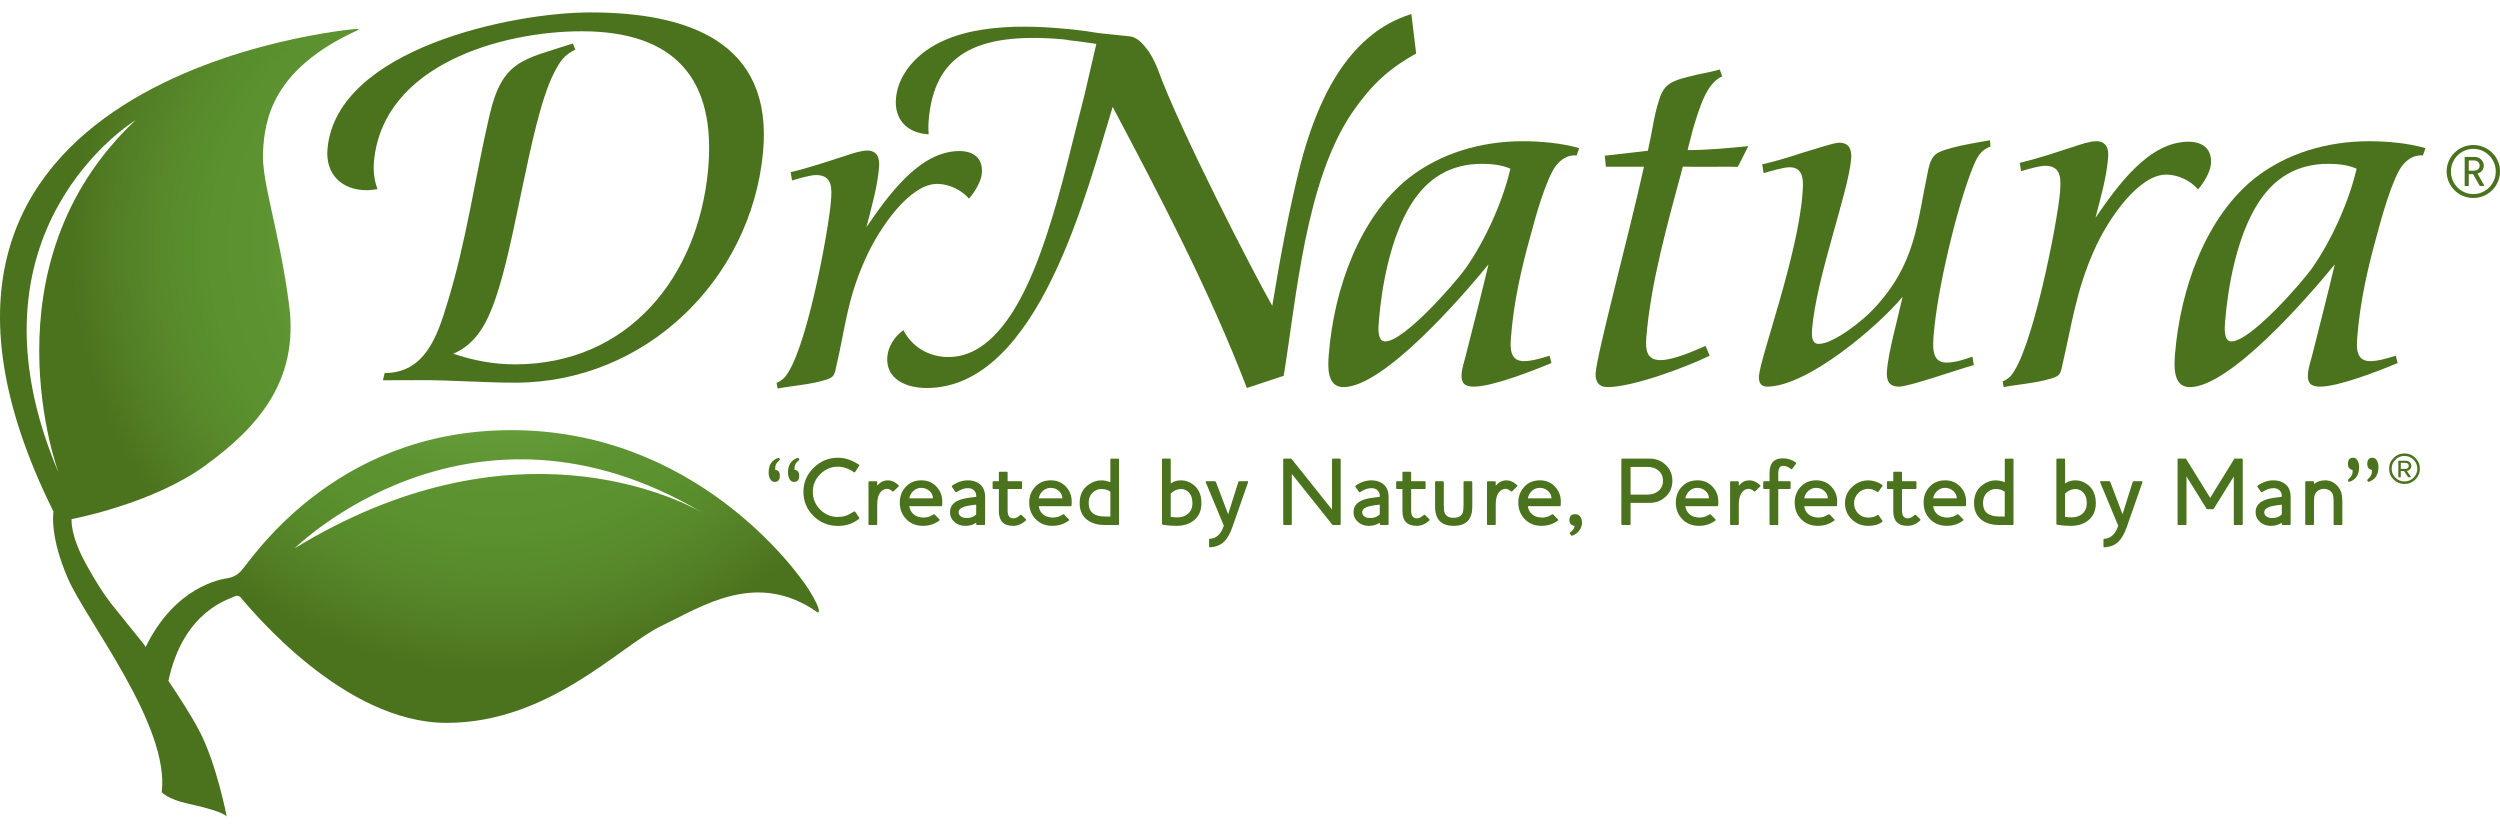 <svg width="190" height="63" viewBox="0 0 190 63" fill="none" xmlns="http://www.w3.org/2000/svg">
<path d="M39.144 29.084C36.768 29.084 34.448 28.891 32.071 28.891C31.096 28.891 30.104 28.895 29.102 28.9L29.236 28.351C32.317 28.351 33.251 25.486 33.981 23.085C35.446 18.364 36.101 13.485 37.212 8.725C38.195 4.545 39.749 4.545 43.538 3.306L43.723 3.769C42.868 4.195 42.592 4.622 42.162 5.435C41.077 7.447 40.239 11.747 39.76 13.952C39.14 16.774 38.213 22.081 36.891 24.519C36.321 25.563 35.579 26.414 34.443 26.879C35.918 27.383 37.487 27.692 39.122 27.692C47.775 27.692 53.046 21.032 53.81 12.945C54.468 5.975 51.26 2.377 44.209 2.377C38.166 2.377 29.116 4.895 28.425 12.246C28.354 12.984 28.442 13.719 28.69 14.375C28.414 14.415 28.138 14.454 27.862 14.454C25.953 14.454 24.707 13.215 24.892 11.281C25.609 3.692 38.967 0.944 44.848 0.944C52.178 0.944 58.793 3.111 57.989 11.59C57.073 21.267 49.047 29.084 39.144 29.084Z" fill="#4B721D"/>
<path d="M73.644 15.095C73.057 14.423 72.115 13.976 71.215 13.976C69.187 13.976 66.872 17.183 65.731 19.759C64.359 22.853 64.275 24.796 63.538 27.929C63.412 28.563 63.327 28.713 62.637 28.901C61.559 29.235 59.97 29.345 59.097 29.532L59.017 29.088C59.206 29.049 59.369 28.901 59.569 28.75C61.243 27.036 62.977 17.483 63.148 15.319C63.224 14.388 63.307 13.305 62.032 13.305C61.576 13.305 60.696 13.568 60.194 13.717L60.091 13.082C61.51 12.748 62.818 12.301 64.212 11.853C64.636 11.703 65.442 11.441 65.896 11.441C66.644 11.441 66.865 11.965 66.811 12.674C66.691 14.203 66.233 15.733 65.85 17.261C67.419 14.986 69.834 11.479 72.914 11.479C74.004 11.479 74.713 12.038 74.622 13.158C74.572 13.79 74.096 14.573 73.644 15.095Z" fill="#4B721D"/>
<path d="M119.826 11.816C119.375 11.778 118.84 11.892 118.307 12.527C117.517 13.457 116.619 16.774 116.353 17.785C115.622 20.395 115.044 22.932 114.835 25.619C114.772 26.438 114.731 27.446 115.822 27.446C116.42 27.446 117.153 27.221 117.771 27.036L117.909 27.594C116.477 28.188 113.412 29.384 112.022 29.384C111.312 29.384 111.031 29.123 111.082 28.413C111.128 27.852 111.362 27.257 111.479 26.698C112.026 24.536 112.568 22.448 113.126 20.094C111.05 22.632 105.15 29.421 102.104 29.421C100.828 29.421 100.915 27.852 100.987 26.959C101.379 21.923 103.352 16.441 107.11 13.493C109.471 11.667 112.51 10.733 115.737 10.733C117.163 10.733 118.695 10.882 120.017 11.258L119.826 11.816ZM112.638 12.451C110.234 12.451 108.498 13.53 107.255 15.507C105.665 18.045 104.994 21.812 104.788 24.496C104.752 24.907 104.671 25.949 105.271 25.949C106.699 25.949 110.449 21.663 111.336 20.469C112.852 18.341 114.217 15.319 114.789 12.82C114.096 12.527 113.352 12.451 112.638 12.451Z" fill="#4B721D"/>
<path d="M132.074 12.677C130.727 12.657 129.282 12.702 127.897 12.665C126.786 16.807 125.452 21.439 125.117 25.689C125.062 26.511 125.1 27.368 126.193 27.368C127.171 27.368 128.686 26.696 129.62 26.288L129.937 27.033C128.102 27.928 124.078 29.419 122.166 29.419C121.487 29.419 121.219 28.971 121.27 28.339C121.398 26.735 123.833 17.706 124.941 12.673H122.048L121.962 11.833L125.241 11.456C125.58 9.965 125.696 8.791 126.09 7.597C126.445 6.402 127.066 6.142 128.292 5.842C129.06 5.62 129.929 5.508 130.702 5.282L130.884 5.805C129.682 6.327 129.161 8.197 128.656 9.839C128.598 10.138 128.275 11.257 128.261 11.407C129.763 11.407 131.362 11.257 132.875 11.106L132.074 12.677Z" fill="#4B721D"/>
<path d="M144.323 29.384C143.536 29.384 143.35 28.9 143.409 28.154C143.515 26.773 144.195 24.349 144.598 22.557C142.772 24.761 137.374 29.384 134.295 29.384C133.772 29.384 133.651 29.009 133.683 28.563C133.795 27.109 136.614 19.5 136.986 14.761C137.046 13.944 137.182 12.712 136.02 12.712C135.53 12.712 134.567 13.01 134.031 13.16L133.931 12.488C134.772 12.303 135.928 11.966 137.04 11.594C137.963 11.33 139.359 10.846 139.772 10.846C140.518 10.846 140.748 11.33 140.688 12.076C140.488 14.577 138.026 21.102 137.716 25.057C137.684 25.467 137.667 26.137 138.228 26.137C139.358 26.137 141.641 24.309 142.382 23.489C145.619 20.058 145.668 17.037 146.562 12.821C146.669 12.409 146.774 12.037 147.096 11.741C147.663 11.219 150.437 10.808 151.238 10.658L151.276 11.142C150.504 11.405 150.233 12 149.953 12.673C148.699 15.77 147.22 22.108 146.961 25.43C146.9 26.248 146.757 27.557 147.921 27.557C148.598 27.557 149.254 27.332 149.905 27.109L150.011 27.744C148.897 28.043 145.112 29.384 144.323 29.384Z" fill="#4B721D"/>
<path d="M167.054 14.392C166.47 13.719 165.527 13.27 164.625 13.27C162.597 13.27 160.28 16.476 159.139 19.052C157.769 22.149 157.458 24.684 156.721 27.816C156.598 28.451 156.514 28.597 155.82 28.786C154.742 29.122 153.156 29.234 152.278 29.421L152.203 28.973C152.392 28.938 152.555 28.788 152.754 28.639C154.426 26.922 156.39 16.773 156.56 14.614C156.628 13.681 156.713 12.599 155.436 12.599C154.987 12.599 154.107 12.861 153.601 13.01L153.501 12.377C154.918 12.038 156.229 11.592 157.621 11.144C158.048 10.996 158.854 10.732 159.304 10.732C160.056 10.732 160.28 11.257 160.218 11.965C160.1 13.492 159.644 15.023 159.258 16.549C160.828 14.277 163.242 10.77 166.323 10.77C167.413 10.77 168.122 11.328 168.03 12.45C167.981 13.084 167.509 13.867 167.054 14.392Z" fill="#4B721D"/>
<path d="M184.14 11.816C183.693 11.778 183.16 11.892 182.621 12.527C181.833 13.457 180.935 16.774 180.667 17.785C179.938 20.395 179.365 22.932 179.153 25.619C179.088 26.438 179.048 27.446 180.137 27.446C180.734 27.446 181.468 27.221 182.083 27.036L182.223 27.594C180.792 28.188 177.729 29.384 176.34 29.384C175.625 29.384 175.35 29.123 175.4 28.413C175.447 27.852 175.679 27.257 175.802 26.698C176.343 24.536 176.885 22.448 177.444 20.094C175.367 22.632 169.462 29.421 166.42 29.421C165.147 29.421 165.229 27.852 165.297 26.959C165.697 21.923 167.666 16.441 171.428 13.493C173.786 11.667 176.828 10.733 180.054 10.733C181.484 10.733 183.014 10.882 184.337 11.258L184.14 11.816ZM176.96 12.451C174.553 12.451 172.812 13.53 171.572 15.507C169.984 18.045 169.315 21.812 169.103 24.496C169.07 24.907 168.986 25.949 169.586 25.949C171.015 25.949 174.769 21.663 175.655 20.469C177.167 18.341 178.531 15.319 179.103 12.82C178.41 12.527 177.671 12.451 176.96 12.451Z" fill="#4B721D"/>
<path d="M187.973 15.047C186.853 15.047 185.944 14.144 185.944 13.032C185.944 11.921 186.853 11.021 187.973 11.021C189.095 11.021 190 11.919 190 13.032C190 14.145 189.095 15.047 187.973 15.047ZM187.973 11.312C187.033 11.312 186.269 12.086 186.269 13.031C186.269 13.975 187.033 14.751 187.973 14.751C188.915 14.751 189.678 13.975 189.678 13.031C189.678 12.086 188.915 11.312 187.973 11.312ZM188.466 14.134L187.954 13.235H187.625V14.134H187.316V11.925H188.069C188.455 11.925 188.768 12.216 188.768 12.589C188.768 12.911 188.562 13.111 188.294 13.193L188.823 14.134H188.466V14.134ZM188.031 12.197H187.625V12.969H188.031C188.282 12.969 188.455 12.809 188.455 12.589C188.455 12.363 188.282 12.197 188.031 12.197Z" fill="#4B721D"/>
<path d="M107.266 1.067C102.241 2.61 99.983 8.048 98.819 12.561C97.931 16.108 97.273 19.695 96.695 23.244C95.405 21.014 89.596 9.747 87.976 5.219C87.717 4.592 87.425 4.016 87.12 3.681C86.765 3.201 86.345 2.815 85.872 2.764L83.514 2.517C82.881 2.408 82.238 2.317 81.587 2.25C77.973 1.866 72.805 1.688 69.872 4.247C68.935 5.069 68.218 6.17 68.097 7.446C67.939 9.046 68.914 10.071 70.436 10.195L70.579 10.211C70.548 9.804 70.55 9.396 70.592 8.998C71.043 4.364 73.894 2.373 80.822 2.992C80.981 3.007 81.131 3.031 81.274 3.064C81.679 3.106 82.151 3.165 82.718 3.246C82.926 3.274 83.123 3.306 83.322 3.337C83.087 4.28 82.508 6.888 82.426 7.198C81.501 10.744 80.734 14.256 79.576 17.764C78.525 20.964 76.247 27.134 72.091 27.134C70.579 27.134 69.321 26.366 68.659 25.093C67.996 25.555 67.505 26.328 67.437 27.097C67.288 28.833 68.902 29.489 70.417 29.489C78.96 29.489 82.628 14.37 84.563 8.124C88.238 15.066 91.94 22.122 94.762 29.489L97.562 28.561C98.542 22.547 99.227 13.676 102.825 8.47C104.197 6.502 105.509 5.231 107.628 4.072L107.266 1.067Z" fill="#4B721D"/>
<path d="M59.27 34.907C59.276 34.931 59.264 34.958 59.238 34.982C59.106 35.095 59.017 35.203 58.971 35.307C58.925 35.411 58.906 35.543 58.914 35.701C59.151 35.735 59.269 35.885 59.269 36.153C59.269 36.469 59.135 36.627 58.865 36.627C58.731 36.627 58.625 36.556 58.541 36.419C58.459 36.282 58.417 36.112 58.417 35.907C58.417 35.321 58.671 34.948 59.177 34.79C59.202 34.79 59.221 34.801 59.228 34.82L59.27 34.907ZM60.741 34.907C60.745 34.931 60.734 34.958 60.707 34.982C60.575 35.095 60.487 35.203 60.441 35.307C60.392 35.411 60.375 35.543 60.384 35.701C60.62 35.735 60.739 35.885 60.739 36.153C60.739 36.469 60.605 36.627 60.336 36.627C60.203 36.627 60.095 36.556 60.011 36.419C59.927 36.282 59.887 36.112 59.887 35.907C59.887 35.321 60.141 34.948 60.646 34.79C60.672 34.79 60.69 34.801 60.7 34.82L60.741 34.907Z" fill="#4B721D"/>
<path d="M65.295 39.335C65.32 39.369 65.313 39.405 65.274 39.44C64.826 39.795 64.294 39.971 63.677 39.971C62.96 39.971 62.346 39.719 61.831 39.218C61.315 38.714 61.06 38.099 61.06 37.372C61.06 36.671 61.318 36.064 61.835 35.554C62.352 35.044 62.967 34.788 63.677 34.788C64.214 34.788 64.748 34.963 65.274 35.313C65.317 35.343 65.322 35.377 65.287 35.416L64.998 35.86C64.967 35.903 64.932 35.912 64.891 35.882C64.49 35.605 64.082 35.467 63.676 35.467C63.164 35.467 62.72 35.656 62.34 36.034C61.962 36.412 61.774 36.858 61.774 37.371C61.774 37.904 61.961 38.357 62.336 38.729C62.707 39.102 63.155 39.288 63.676 39.288C63.959 39.288 64.219 39.236 64.453 39.133C64.507 39.108 64.654 39.025 64.891 38.881C64.932 38.856 64.967 38.864 64.998 38.903L65.295 39.335Z" fill="#4B721D"/>
<path d="M68.287 36.87C68.326 36.9 68.326 36.934 68.287 36.974L67.926 37.329C67.892 37.363 67.861 37.368 67.832 37.344C67.755 37.28 67.712 37.246 67.696 37.24C67.612 37.187 67.531 37.157 67.45 37.152C67.246 37.142 67.073 37.223 66.93 37.397C66.753 37.603 66.668 37.913 66.668 38.323V39.828C66.668 39.876 66.643 39.901 66.593 39.901H66.077C66.029 39.901 66.004 39.876 66.004 39.828V36.649C66.004 36.599 66.029 36.574 66.077 36.574H66.593C66.643 36.574 66.668 36.599 66.668 36.649V36.893H66.682C66.891 36.646 67.145 36.518 67.442 36.508C67.736 36.497 68.017 36.617 68.287 36.87Z" fill="#4B721D"/>
<path d="M71.612 38.233L71.605 38.395C71.605 38.445 71.58 38.469 71.53 38.469H69.108C69.138 38.711 69.242 38.913 69.422 39.077C69.619 39.249 69.877 39.335 70.19 39.335C70.458 39.335 70.703 39.258 70.926 39.105C70.972 39.075 71.01 39.075 71.038 39.105L71.389 39.461C71.429 39.5 71.429 39.535 71.389 39.564C71.032 39.83 70.617 39.964 70.144 39.964C69.631 39.964 69.21 39.797 68.881 39.461C68.55 39.125 68.384 38.703 68.384 38.194C68.384 37.705 68.546 37.295 68.87 36.964C69.169 36.658 69.556 36.505 70.032 36.505C70.49 36.505 70.871 36.666 71.175 36.986C71.489 37.324 71.638 37.738 71.612 38.233ZM70.904 37.877C70.9 37.651 70.808 37.46 70.632 37.306C70.456 37.153 70.25 37.076 70.018 37.076C69.798 37.076 69.603 37.15 69.431 37.298C69.259 37.446 69.151 37.639 69.108 37.875H70.904V37.877Z" fill="#4B721D"/>
<path d="M74.865 39.825C74.865 39.875 74.84 39.9 74.79 39.9H74.274C74.22 39.9 74.193 39.875 74.193 39.825V39.722C73.973 39.885 73.694 39.965 73.351 39.965C73.037 39.965 72.767 39.868 72.541 39.672C72.315 39.478 72.202 39.227 72.202 38.921C72.202 38.431 72.505 38.104 73.112 37.935C73.352 37.866 73.713 37.807 74.194 37.759C74.21 37.575 74.16 37.421 74.048 37.293C73.936 37.163 73.776 37.099 73.561 37.099C73.288 37.099 73.005 37.199 72.712 37.396C72.672 37.421 72.638 37.417 72.613 37.38L72.344 37.003C72.32 36.973 72.328 36.939 72.369 36.9C72.75 36.638 73.15 36.506 73.563 36.506C73.88 36.506 74.151 36.581 74.376 36.728C74.703 36.94 74.869 37.289 74.869 37.773V39.825H74.865ZM74.191 39.091V38.352C73.701 38.405 73.367 38.469 73.191 38.544C72.947 38.648 72.84 38.796 72.863 38.988C72.878 39.096 72.934 39.185 73.026 39.25C73.122 39.317 73.23 39.355 73.356 39.365C73.705 39.39 73.985 39.299 74.191 39.091Z" fill="#4B721D"/>
<path d="M77.958 39.454C77.994 39.488 77.992 39.526 77.952 39.565C77.658 39.833 77.34 39.965 76.997 39.965C76.276 39.965 75.915 39.593 75.915 38.847V37.166H75.513C75.465 37.166 75.439 37.141 75.439 37.09V36.646C75.439 36.596 75.465 36.572 75.513 36.572H75.915V35.928C75.915 35.878 75.939 35.853 75.99 35.853H76.505C76.555 35.853 76.579 35.878 76.579 35.928V36.572H77.6C77.65 36.572 77.675 36.596 77.675 36.646V37.09C77.675 37.141 77.65 37.166 77.6 37.166H76.579V38.802C76.579 39.198 76.723 39.394 77.013 39.394C77.18 39.394 77.356 39.31 77.533 39.142C77.562 39.112 77.599 39.112 77.64 39.142L77.958 39.454Z" fill="#4B721D"/>
<path d="M81.448 38.233L81.44 38.395C81.44 38.445 81.415 38.469 81.365 38.469H78.943C78.973 38.711 79.077 38.913 79.257 39.077C79.454 39.249 79.712 39.335 80.025 39.335C80.293 39.335 80.538 39.258 80.762 39.105C80.808 39.075 80.846 39.075 80.873 39.105L81.225 39.461C81.264 39.5 81.264 39.535 81.225 39.564C80.867 39.83 80.453 39.964 79.979 39.964C79.466 39.964 79.045 39.797 78.717 39.461C78.385 39.125 78.219 38.703 78.219 38.194C78.219 37.705 78.381 37.295 78.705 36.964C79.005 36.658 79.391 36.505 79.867 36.505C80.325 36.505 80.706 36.666 81.01 36.986C81.327 37.324 81.474 37.738 81.448 38.233ZM80.74 37.877C80.737 37.651 80.644 37.46 80.468 37.306C80.292 37.153 80.087 37.076 79.853 37.076C79.635 37.076 79.44 37.15 79.269 37.298C79.098 37.446 78.989 37.639 78.945 37.875H80.74V37.877Z" fill="#4B721D"/>
<path d="M85.05 39.825C85.05 39.875 85.026 39.9 84.977 39.9H83.963C83.396 39.9 82.943 39.764 82.604 39.492C82.237 39.196 82.053 38.779 82.053 38.241C82.053 37.628 82.273 37.164 82.709 36.847C83.017 36.621 83.346 36.508 83.693 36.508C83.916 36.508 84.149 36.555 84.387 36.649V34.93C84.387 34.88 84.411 34.857 84.461 34.857H84.977C85.026 34.857 85.05 34.88 85.05 34.93V39.825V39.825ZM84.389 39.254V37.372C84.208 37.234 83.978 37.164 83.694 37.164C83.49 37.164 83.3 37.235 83.12 37.372C82.866 37.564 82.741 37.854 82.741 38.239C82.741 38.916 83.15 39.254 83.97 39.254H84.389V39.254Z" fill="#4B721D"/>
<path d="M91.31 38.24C91.31 38.788 91.129 39.215 90.766 39.521C90.423 39.817 89.969 39.965 89.409 39.965C89.055 39.965 88.714 39.938 88.387 39.884C88.337 39.873 88.311 39.849 88.311 39.809V34.929C88.311 34.879 88.337 34.854 88.387 34.854H88.901C88.95 34.854 88.976 34.879 88.976 34.929V36.743C89.185 36.585 89.449 36.505 89.766 36.505C90.099 36.505 90.413 36.62 90.707 36.846C91.109 37.162 91.31 37.627 91.31 38.24ZM90.624 38.24C90.624 37.856 90.515 37.566 90.295 37.372C90.137 37.234 89.96 37.165 89.765 37.165C89.482 37.165 89.218 37.278 88.975 37.506V39.283C89.148 39.308 89.318 39.32 89.481 39.32C89.798 39.32 90.064 39.233 90.271 39.06C90.505 38.864 90.624 38.591 90.624 38.24Z" fill="#4B721D"/>
<path d="M94.845 36.678L93.66 40.062C93.48 40.57 93.266 40.943 93.017 41.18C92.748 41.432 92.397 41.57 91.965 41.595C91.915 41.6 91.89 41.575 91.89 41.52V41.018C91.89 40.969 91.915 40.943 91.965 40.943C92.174 40.943 92.37 40.864 92.555 40.707C92.759 40.528 92.91 40.277 93.01 39.951L91.645 36.676C91.616 36.607 91.63 36.572 91.698 36.572H92.309C92.358 36.572 92.391 36.59 92.406 36.624C92.551 37.009 92.863 37.828 93.339 39.083C93.41 38.852 93.666 38.031 94.116 36.624C94.127 36.59 94.158 36.572 94.212 36.572H94.801C94.855 36.573 94.868 36.608 94.845 36.678Z" fill="#4B721D"/>
<path d="M101.891 39.825C101.891 39.875 101.868 39.9 101.818 39.9H101.311C101.292 39.9 101.272 39.889 101.251 39.87L98.177 36.018V39.825C98.177 39.875 98.154 39.9 98.104 39.9H97.598C97.548 39.9 97.524 39.875 97.524 39.825V34.929C97.524 34.879 97.548 34.855 97.598 34.855H98.104C98.124 34.855 98.146 34.867 98.171 34.892L101.234 38.728V34.929C101.234 34.879 101.26 34.855 101.31 34.855H101.818C101.868 34.855 101.891 34.879 101.891 34.929V39.825Z" fill="#4B721D"/>
<path d="M105.532 39.825C105.532 39.875 105.507 39.9 105.457 39.9H104.944C104.887 39.9 104.863 39.875 104.863 39.825V39.722C104.643 39.885 104.361 39.965 104.018 39.965C103.704 39.965 103.436 39.868 103.209 39.672C102.982 39.478 102.87 39.227 102.87 38.921C102.87 38.431 103.174 38.104 103.78 37.935C104.018 37.866 104.379 37.807 104.863 37.759C104.877 37.575 104.828 37.421 104.717 37.293C104.605 37.163 104.442 37.099 104.229 37.099C103.955 37.099 103.672 37.199 103.379 37.396C103.34 37.421 103.308 37.417 103.28 37.38L103.012 37.003C102.987 36.973 102.995 36.939 103.035 36.9C103.417 36.638 103.816 36.506 104.229 36.506C104.546 36.506 104.818 36.581 105.041 36.728C105.37 36.94 105.533 37.289 105.533 37.773V39.825H105.532ZM104.861 39.091V38.352C104.368 38.405 104.034 38.469 103.86 38.544C103.617 38.648 103.508 38.796 103.532 38.988C103.547 39.096 103.603 39.185 103.697 39.25C103.791 39.317 103.901 39.355 104.025 39.365C104.372 39.39 104.652 39.299 104.861 39.091Z" fill="#4B721D"/>
<path d="M108.628 39.454C108.662 39.488 108.659 39.526 108.62 39.565C108.327 39.833 108.01 39.965 107.666 39.965C106.944 39.965 106.584 39.593 106.584 38.847V37.166H106.18C106.132 37.166 106.107 37.141 106.107 37.09V36.646C106.107 36.596 106.132 36.572 106.18 36.572H106.584V35.928C106.584 35.878 106.608 35.853 106.658 35.853H107.173C107.223 35.853 107.247 35.878 107.247 35.928V36.572H108.269C108.319 36.572 108.345 36.596 108.345 36.646V37.09C108.345 37.141 108.319 37.166 108.269 37.166H107.247V38.802C107.247 39.198 107.393 39.394 107.68 39.394C107.849 39.394 108.023 39.31 108.203 39.142C108.232 39.112 108.266 39.112 108.307 39.142L108.628 39.454Z" fill="#4B721D"/>
<path d="M111.894 38.543C111.894 38.908 111.818 39.207 111.668 39.44C111.446 39.79 111.05 39.965 110.483 39.965C109.913 39.965 109.514 39.79 109.289 39.44C109.142 39.207 109.066 38.908 109.066 38.543V36.647C109.066 36.598 109.092 36.573 109.142 36.573H109.655C109.704 36.573 109.73 36.598 109.73 36.647V38.389C109.73 38.675 109.75 38.869 109.789 38.974C109.889 39.226 110.116 39.352 110.474 39.352C110.833 39.352 111.063 39.227 111.161 38.974C111.207 38.861 111.229 38.667 111.229 38.389V36.647C111.229 36.598 111.253 36.573 111.303 36.573H111.818C111.868 36.573 111.894 36.598 111.894 36.647V38.543Z" fill="#4B721D"/>
<path d="M115.295 36.87C115.334 36.9 115.334 36.934 115.295 36.974L114.935 37.329C114.9 37.363 114.869 37.368 114.84 37.344C114.764 37.28 114.72 37.246 114.704 37.24C114.62 37.187 114.539 37.157 114.458 37.152C114.255 37.142 114.081 37.223 113.938 37.397C113.761 37.603 113.676 37.913 113.676 38.323V39.828C113.676 39.876 113.651 39.901 113.601 39.901H113.088C113.038 39.901 113.013 39.876 113.013 39.828V36.649C113.013 36.599 113.038 36.574 113.088 36.574H113.601C113.651 36.574 113.676 36.599 113.676 36.649V36.893H113.69C113.9 36.646 114.153 36.518 114.451 36.508C114.744 36.497 115.025 36.617 115.295 36.87Z" fill="#4B721D"/>
<path d="M118.62 38.233L118.614 38.395C118.614 38.445 118.589 38.469 118.539 38.469H116.114C116.144 38.711 116.249 38.913 116.429 39.077C116.626 39.249 116.884 39.335 117.196 39.335C117.466 39.335 117.711 39.258 117.934 39.105C117.98 39.075 118.018 39.075 118.048 39.105L118.398 39.461C118.437 39.5 118.437 39.535 118.398 39.564C118.04 39.83 117.623 39.964 117.153 39.964C116.64 39.964 116.219 39.797 115.887 39.461C115.557 39.125 115.392 38.703 115.392 38.194C115.392 37.705 115.553 37.295 115.877 36.964C116.174 36.658 116.563 36.505 117.039 36.505C117.497 36.505 117.878 36.666 118.182 36.986C118.499 37.324 118.646 37.738 118.62 38.233ZM117.913 37.877C117.909 37.651 117.817 37.46 117.64 37.306C117.464 37.153 117.258 37.076 117.025 37.076C116.807 37.076 116.612 37.15 116.441 37.298C116.269 37.446 116.161 37.639 116.115 37.875H117.913V37.877Z" fill="#4B721D"/>
<path d="M120.231 39.721C120.231 39.923 120.168 40.116 120.038 40.298C119.904 40.496 119.72 40.633 119.486 40.715C119.45 40.715 119.428 40.708 119.418 40.699L119.307 40.559C119.286 40.529 119.295 40.498 119.328 40.462C119.458 40.368 119.546 40.285 119.589 40.21C119.62 40.161 119.647 40.08 119.671 39.966C119.408 39.932 119.275 39.786 119.275 39.53C119.275 39.228 119.425 39.077 119.722 39.077C119.876 39.077 120 39.134 120.092 39.252C120.185 39.367 120.231 39.523 120.231 39.721Z" fill="#4B721D"/>
<path d="M127.1 36.536C127.1 37.021 126.933 37.422 126.598 37.741C126.262 38.059 125.852 38.219 125.364 38.219H123.923V39.826C123.923 39.876 123.898 39.9 123.849 39.9H123.297C123.248 39.9 123.222 39.876 123.222 39.826V34.93C123.222 34.88 123.248 34.855 123.297 34.855H125.364C125.852 34.855 126.262 35.015 126.598 35.334C126.933 35.652 127.1 36.052 127.1 36.536ZM126.386 36.536C126.386 36.207 126.269 35.947 126.035 35.757C125.822 35.575 125.548 35.485 125.215 35.485H123.924V37.588H125.215C125.548 37.588 125.822 37.498 126.035 37.317C126.269 37.125 126.386 36.865 126.386 36.536Z" fill="#4B721D"/>
<path d="M130.59 38.233L130.583 38.395C130.583 38.445 130.558 38.469 130.508 38.469H128.083C128.113 38.711 128.219 38.913 128.399 39.077C128.596 39.249 128.854 39.335 129.165 39.335C129.435 39.335 129.681 39.258 129.903 39.105C129.949 39.075 129.987 39.075 130.018 39.105L130.367 39.461C130.407 39.5 130.407 39.535 130.367 39.564C130.01 39.83 129.593 39.964 129.122 39.964C128.609 39.964 128.188 39.797 127.857 39.461C127.527 39.125 127.361 38.703 127.361 38.194C127.361 37.705 127.523 37.295 127.846 36.964C128.144 36.658 128.533 36.505 129.009 36.505C129.467 36.505 129.848 36.666 130.152 36.986C130.469 37.324 130.617 37.738 130.59 38.233ZM129.882 37.877C129.878 37.651 129.786 37.46 129.61 37.306C129.434 37.153 129.227 37.076 128.994 37.076C128.776 37.076 128.582 37.15 128.411 37.298C128.238 37.446 128.13 37.639 128.084 37.875H129.882V37.877Z" fill="#4B721D"/>
<path d="M133.768 36.87C133.808 36.9 133.808 36.934 133.768 36.974L133.408 37.329C133.374 37.363 133.342 37.368 133.313 37.344C133.238 37.28 133.194 37.246 133.179 37.24C133.094 37.187 133.012 37.157 132.935 37.152C132.728 37.142 132.556 37.223 132.411 37.397C132.238 37.603 132.149 37.913 132.149 38.323V39.828C132.149 39.876 132.126 39.901 132.076 39.901H131.56C131.51 39.901 131.487 39.876 131.487 39.828V36.649C131.487 36.599 131.51 36.574 131.56 36.574H132.076C132.126 36.574 132.149 36.599 132.149 36.649V36.893H132.165C132.373 36.646 132.625 36.518 132.925 36.508C133.219 36.497 133.499 36.617 133.768 36.87Z" fill="#4B721D"/>
<path d="M136.49 35.255L136.208 35.633C136.177 35.672 136.142 35.672 136.104 35.633C135.899 35.48 135.704 35.403 135.521 35.403C135.271 35.403 135.148 35.6 135.148 35.994V36.573H136.013C136.063 36.573 136.087 36.598 136.087 36.647V37.092C136.087 37.141 136.063 37.166 136.013 37.166H135.148V39.825C135.148 39.875 135.123 39.9 135.073 39.9H134.557C134.509 39.9 134.484 39.875 134.484 39.825V37.166H134.081C134.031 37.166 134.005 37.141 134.005 37.092V36.647C134.005 36.598 134.031 36.573 134.081 36.573H134.484V35.951C134.484 35.206 134.819 34.833 135.49 34.833C135.867 34.833 136.198 34.939 136.481 35.152C136.522 35.175 136.523 35.211 136.49 35.255Z" fill="#4B721D"/>
<path d="M139.623 38.233L139.616 38.395C139.616 38.445 139.591 38.469 139.541 38.469H137.119C137.149 38.711 137.253 38.913 137.433 39.077C137.63 39.249 137.888 39.335 138.201 39.335C138.469 39.335 138.717 39.258 138.939 39.105C138.982 39.075 139.022 39.075 139.051 39.105L139.401 39.461C139.44 39.5 139.44 39.535 139.401 39.564C139.043 39.83 138.629 39.964 138.155 39.964C137.644 39.964 137.223 39.797 136.893 39.461C136.561 39.125 136.396 38.703 136.396 38.194C136.396 37.705 136.557 37.295 136.881 36.964C137.181 36.658 137.567 36.505 138.043 36.505C138.501 36.505 138.882 36.666 139.186 36.986C139.5 37.324 139.649 37.738 139.623 38.233ZM138.914 37.877C138.91 37.651 138.819 37.46 138.642 37.306C138.467 37.153 138.26 37.076 138.028 37.076C137.808 37.076 137.613 37.15 137.444 37.298C137.27 37.446 137.162 37.639 137.117 37.875H138.914V37.877Z" fill="#4B721D"/>
<path d="M143.061 36.944L142.771 37.358C142.74 37.397 142.709 37.406 142.675 37.381C142.442 37.228 142.216 37.151 142.003 37.151C141.695 37.151 141.436 37.261 141.224 37.478C141.012 37.696 140.907 37.95 140.907 38.237C140.907 38.544 141.008 38.804 141.212 39.017C141.419 39.229 141.682 39.337 142.003 39.337C142.267 39.337 142.49 39.275 142.675 39.152C142.718 39.122 142.755 39.128 142.778 39.167L143.056 39.566C143.084 39.611 143.078 39.646 143.032 39.671C142.775 39.868 142.43 39.967 141.996 39.967C141.499 39.967 141.078 39.801 140.735 39.471C140.392 39.141 140.219 38.728 140.219 38.234C140.219 37.765 140.397 37.359 140.749 37.02C141.1 36.679 141.517 36.508 141.995 36.508C142.342 36.508 142.689 36.619 143.039 36.841C143.082 36.88 143.09 36.914 143.061 36.944Z" fill="#4B721D"/>
<path d="M145.932 39.454C145.967 39.488 145.964 39.526 145.925 39.565C145.631 39.833 145.314 39.965 144.971 39.965C144.249 39.965 143.889 39.593 143.889 38.847V37.166H143.485C143.436 37.166 143.411 37.141 143.411 37.09V36.646C143.411 36.596 143.436 36.572 143.485 36.572H143.889V35.928C143.889 35.878 143.912 35.853 143.962 35.853H144.478C144.528 35.853 144.553 35.878 144.553 35.928V36.572H145.575C145.623 36.572 145.65 36.596 145.65 36.646V37.09C145.65 37.141 145.623 37.166 145.575 37.166H144.553V38.802C144.553 39.198 144.698 39.394 144.984 39.394C145.154 39.394 145.327 39.31 145.508 39.142C145.537 39.112 145.571 39.112 145.612 39.142L145.932 39.454Z" fill="#4B721D"/>
<path d="M149.421 38.233L149.416 38.395C149.416 38.445 149.391 38.469 149.341 38.469H146.916C146.946 38.711 147.05 38.913 147.23 39.077C147.427 39.249 147.685 39.335 147.998 39.335C148.268 39.335 148.513 39.258 148.736 39.105C148.779 39.075 148.819 39.075 148.847 39.105L149.197 39.461C149.237 39.5 149.237 39.535 149.197 39.564C148.84 39.83 148.425 39.964 147.952 39.964C147.44 39.964 147.019 39.797 146.689 39.461C146.358 39.125 146.194 38.703 146.194 38.194C146.194 37.705 146.353 37.295 146.679 36.964C146.976 36.658 147.364 36.505 147.84 36.505C148.296 36.505 148.678 36.666 148.982 36.986C149.301 37.324 149.447 37.738 149.421 38.233ZM148.715 37.877C148.708 37.651 148.619 37.46 148.441 37.306C148.266 37.153 148.06 37.076 147.827 37.076C147.607 37.076 147.413 37.15 147.243 37.298C147.071 37.446 146.962 37.639 146.917 37.875H148.715V37.877Z" fill="#4B721D"/>
<path d="M153.026 39.825C153.026 39.875 153.001 39.9 152.951 39.9H151.937C151.37 39.9 150.917 39.764 150.579 39.492C150.21 39.196 150.027 38.779 150.027 38.241C150.027 37.628 150.247 37.164 150.683 36.847C150.992 36.621 151.32 36.508 151.67 36.508C151.893 36.508 152.126 36.555 152.363 36.649V34.93C152.363 34.88 152.386 34.857 152.436 34.857H152.952C153.002 34.857 153.027 34.88 153.027 34.93V39.825H153.026ZM152.361 39.254V37.372C152.181 37.234 151.951 37.164 151.668 37.164C151.463 37.164 151.272 37.235 151.094 37.372C150.84 37.564 150.712 37.854 150.712 38.239C150.712 38.916 151.123 39.254 151.943 39.254H152.361V39.254Z" fill="#4B721D"/>
<path d="M159.283 38.24C159.283 38.788 159.102 39.215 158.739 39.521C158.395 39.817 157.942 39.965 157.381 39.965C157.028 39.965 156.687 39.938 156.36 39.884C156.31 39.873 156.285 39.849 156.285 39.809V34.929C156.285 34.879 156.31 34.854 156.36 34.854H156.874C156.924 34.854 156.949 34.879 156.949 34.929V36.743C157.158 36.585 157.422 36.505 157.739 36.505C158.072 36.505 158.386 36.62 158.679 36.846C159.082 37.162 159.283 37.627 159.283 38.24ZM158.595 38.24C158.595 37.856 158.486 37.566 158.267 37.372C158.109 37.234 157.931 37.165 157.737 37.165C157.454 37.165 157.189 37.278 156.946 37.506V39.283C157.12 39.308 157.289 39.32 157.452 39.32C157.769 39.32 158.035 39.233 158.243 39.06C158.478 38.864 158.595 38.591 158.595 38.24Z" fill="#4B721D"/>
<path d="M162.817 36.678L161.632 40.062C161.452 40.57 161.239 40.943 160.992 41.18C160.722 41.432 160.372 41.57 159.941 41.595C159.891 41.6 159.865 41.575 159.865 41.52V41.018C159.865 40.969 159.891 40.943 159.941 40.943C160.15 40.943 160.346 40.864 160.529 40.707C160.732 40.528 160.884 40.277 160.984 39.951L159.619 36.676C159.59 36.607 159.607 36.572 159.671 36.572H160.284C160.333 36.572 160.366 36.59 160.379 36.624C160.523 37.009 160.835 37.828 161.312 39.083C161.381 38.852 161.64 38.031 162.087 36.624C162.098 36.59 162.129 36.572 162.186 36.572H162.774C162.827 36.573 162.842 36.608 162.817 36.678Z" fill="#4B721D"/>
<path d="M170.449 39.825C170.449 39.875 170.424 39.9 170.372 39.9H169.844C169.794 39.9 169.769 39.875 169.769 39.825V36.21L168.269 38.625C168.239 38.675 168.21 38.699 168.18 38.699H167.763C167.733 38.699 167.703 38.675 167.674 38.625L166.174 36.21V39.825C166.174 39.875 166.151 39.9 166.101 39.9H165.571C165.521 39.9 165.496 39.875 165.496 39.825V34.929C165.496 34.879 165.521 34.855 165.571 34.855H166.101C166.122 34.855 166.144 34.879 166.174 34.929L167.974 37.839L169.77 34.929C169.799 34.879 169.827 34.855 169.845 34.855H170.374C170.424 34.855 170.45 34.879 170.45 34.929V39.825H170.449Z" fill="#4B721D"/>
<path d="M174.088 39.825C174.088 39.875 174.064 39.9 174.014 39.9H173.499C173.442 39.9 173.417 39.875 173.417 39.825V39.722C173.198 39.885 172.916 39.965 172.573 39.965C172.261 39.965 171.99 39.868 171.764 39.672C171.538 39.478 171.425 39.227 171.425 38.921C171.425 38.431 171.729 38.104 172.335 37.935C172.573 37.866 172.933 37.807 173.417 37.759C173.432 37.575 173.383 37.421 173.271 37.293C173.159 37.163 172.996 37.099 172.783 37.099C172.51 37.099 172.227 37.199 171.934 37.396C171.894 37.421 171.863 37.417 171.835 37.38L171.567 37.003C171.542 36.973 171.55 36.939 171.589 36.9C171.972 36.638 172.37 36.506 172.783 36.506C173.1 36.506 173.372 36.581 173.596 36.728C173.925 36.94 174.088 37.289 174.088 37.773V39.825V39.825ZM173.417 39.091V38.352C172.924 38.405 172.59 38.469 172.416 38.544C172.173 38.648 172.064 38.796 172.088 38.988C172.103 39.096 172.159 39.185 172.253 39.25C172.347 39.317 172.457 39.355 172.581 39.365C172.929 39.39 173.208 39.299 173.417 39.091Z" fill="#4B721D"/>
<path d="M178.017 39.825C178.017 39.875 177.993 39.9 177.943 39.9H177.428C177.378 39.9 177.354 39.875 177.354 39.825V38.099C177.354 37.763 177.308 37.541 177.22 37.432C177.07 37.244 176.865 37.15 176.607 37.15C176.434 37.15 176.28 37.204 176.144 37.314C176.037 37.397 175.96 37.498 175.921 37.613C175.881 37.729 175.862 37.913 175.862 38.165V39.824C175.862 39.873 175.837 39.898 175.787 39.898H175.271C175.223 39.898 175.198 39.873 175.198 39.824V36.646C175.198 36.597 175.223 36.572 175.271 36.572H175.787C175.837 36.572 175.862 36.597 175.862 36.646V36.794C176.075 36.6 176.359 36.505 176.711 36.505C177.09 36.505 177.413 36.661 177.68 36.971C177.904 37.234 178.016 37.581 178.016 38.016V39.825H178.017Z" fill="#4B721D"/>
<path d="M179.292 35.506C179.292 36.094 179.04 36.466 178.534 36.624C178.512 36.624 178.494 36.612 178.481 36.586L178.441 36.505C178.438 36.475 178.448 36.452 178.476 36.432C178.607 36.312 178.698 36.202 178.743 36.098C178.789 35.993 178.807 35.865 178.799 35.712C178.562 35.678 178.443 35.526 178.443 35.254C178.443 34.942 178.578 34.788 178.845 34.788C178.981 34.788 179.089 34.857 179.17 34.994C179.252 35.134 179.292 35.305 179.292 35.506ZM180.763 35.506C180.763 36.094 180.509 36.466 180.004 36.624C179.979 36.624 179.964 36.612 179.95 36.586L179.91 36.505C179.907 36.475 179.917 36.452 179.945 36.432C180.076 36.312 180.164 36.202 180.21 36.098C180.256 35.993 180.276 35.865 180.267 35.712C180.029 35.678 179.912 35.526 179.912 35.254C179.912 34.942 180.046 34.788 180.315 34.788C180.448 34.788 180.556 34.857 180.64 34.994C180.721 35.134 180.763 35.305 180.763 35.506Z" fill="#4B721D"/>
<path d="M183.91 35.621C183.91 35.942 183.794 36.215 183.567 36.442C183.339 36.668 183.064 36.782 182.741 36.782C182.417 36.782 182.143 36.669 181.914 36.442C181.688 36.215 181.574 35.942 181.574 35.621C181.574 35.299 181.688 35.026 181.914 34.8C182.141 34.576 182.416 34.461 182.741 34.461C183.063 34.461 183.339 34.575 183.567 34.8C183.794 35.025 183.91 35.299 183.91 35.621ZM183.717 35.621C183.717 35.354 183.621 35.127 183.431 34.938C183.242 34.748 183.009 34.653 182.741 34.653C182.471 34.653 182.244 34.747 182.052 34.935C181.862 35.123 181.766 35.352 181.766 35.621C181.766 35.889 181.861 36.117 182.052 36.306C182.243 36.495 182.471 36.59 182.741 36.59C183.009 36.59 183.242 36.495 183.431 36.305C183.621 36.114 183.717 35.886 183.717 35.621ZM183.26 35.407C183.26 35.503 183.228 35.587 183.162 35.661C183.095 35.734 183.016 35.779 182.921 35.793L183.228 36.237C183.243 36.258 183.239 36.27 183.216 36.27H183.049C183.034 36.27 183.022 36.263 183.012 36.25L182.703 35.8H182.458V36.244C182.458 36.261 182.449 36.27 182.433 36.27H182.298C182.281 36.27 182.273 36.261 182.273 36.244V35.039C182.273 35.024 182.281 35.015 182.298 35.015H182.861C182.97 35.015 183.064 35.053 183.142 35.13C183.221 35.203 183.26 35.297 183.26 35.407ZM183.071 35.407C183.071 35.341 183.046 35.286 182.991 35.239C182.945 35.2 182.888 35.179 182.828 35.179H182.46V35.633H182.828C182.887 35.633 182.943 35.612 182.995 35.567C183.045 35.525 183.071 35.472 183.071 35.407Z" fill="#4B721D"/>
<path d="M61.481 44.833C60.403 43.11 52.66 32.691 38.859 32.691C25.057 32.691 18.853 42.983 18.256 43.455C18.256 43.455 17.929 43.839 17.324 43.937C16.789 44.02 13.322 44.56 11.064 49.182C11.014 49.101 10.978 49.038 10.963 49L8.488 45.927C8.488 45.927 7.743 45.052 6.526 42.849C5.313 40.647 5.441 39.453 5.441 39.453C5.441 39.453 11.533 38.322 15.566 35.405C19.591 32.487 22.725 28.952 21.974 23.192C21.221 17.43 19.859 13.821 19.99 11.516C20.12 9.212 20.592 5.298 27.169 2.301L27.207 2.277C27.303 2.209 27.224 2.196 27.144 2.196C27.086 2.196 27.029 2.202 27.029 2.202C27.029 2.202 -12.492 5.525 4.044 38.836L4.066 38.885C4.066 38.885 3.734 40.678 5.155 43.952C6.581 47.22 12.906 55.117 12.292 60.214C12.292 60.214 12.801 60.754 14.215 61.059C15.633 61.366 16.975 61.748 17.23 62.057C17.23 62.057 16.455 57.987 15.099 55.451C14.477 54.287 13.592 52.924 12.8 51.747C13.934 46.412 17.429 45.55 17.789 45.346C18.193 45.124 18.397 45.539 18.397 45.539C19.173 46.4 26.139 54.938 33.948 54.938C41.755 54.938 47.139 49.064 50.258 47.575C53.376 46.087 57.496 43.265 62.165 46.558C62.165 46.557 62.562 46.557 61.481 44.833ZM4.462 35.956C-3.401 17.469 10.292 9.141 10.292 9.141C-1.43 20.186 4.462 35.956 4.462 35.956ZM22.399 41.669C22.399 41.669 35.687 28.477 53.352 38.944C51.527 37.914 38.959 31.542 22.399 41.669Z" fill="url(#paint0_radial_1070_1205)"/>
<defs>
<radialGradient id="paint0_radial_1070_1205" cx="0" cy="0" r="1" gradientUnits="userSpaceOnUse" gradientTransform="translate(37.767 18.721) scale(50.249 50.478)">
<stop stop-color="#69A543"/>
<stop offset="0.098" stop-color="#69A442"/>
<stop offset="0.176" stop-color="#68A23F"/>
<stop offset="0.248" stop-color="#669F3B"/>
<stop offset="0.315" stop-color="#619835"/>
<stop offset="0.353" stop-color="#5D9431"/>
<stop offset="0.424" stop-color="#5B922F"/>
<stop offset="0.502" stop-color="#588A2B"/>
<stop offset="0.583" stop-color="#527E25"/>
<stop offset="0.646" stop-color="#4B721D"/>
</radialGradient>
</defs>
</svg>

